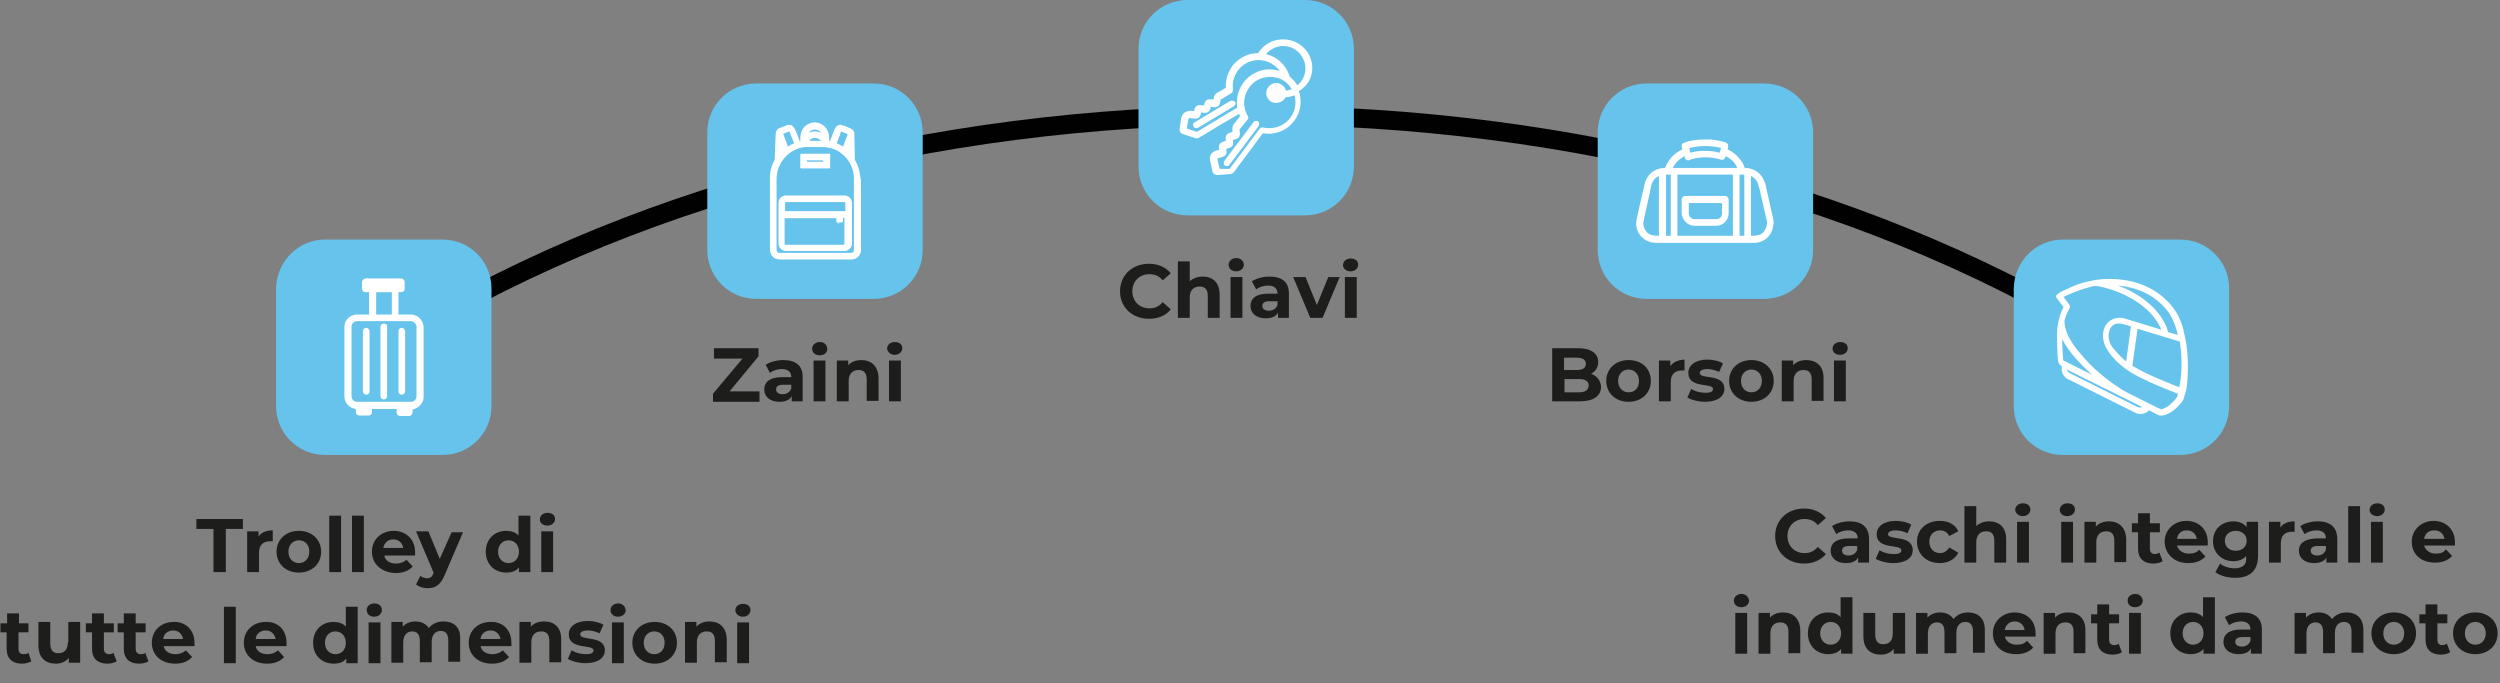 <svg xmlns="http://www.w3.org/2000/svg" xmlns:xlink="http://www.w3.org/1999/xlink" id="Livello_2_00000133530911010068391880000012842763274545364890_" x="0px" y="0px" viewBox="0 0 527 144" style="enable-background:new 0 0 527 144;" xml:space="preserve"><rect x="0" y="0" width="527" height="144" fill="#808080" stroke="none"/><style type="text/css">	.st0{fill:#000100;}	.st1{fill:#1D1D1B;}	.st2{fill:#66C3EC;}	.st3{fill:#FFFFFF;}</style><g id="Livello_1-2">	<g>		<path class="st0" d="M445.8,74.9c-49.6-31.4-114.1-48.6-181.7-48.6c-67.6,0-132.2,17.3-181.8,48.6l-2.1-3.4   c50.2-31.8,115.5-49.2,183.9-49.2c68.4,0,133.7,17.5,183.9,49.2L445.8,74.9z"></path>	</g>	<path class="st1" d="M41.4,109.4h9.8v2.1h-3.6v9.1h-2.6v-9.1h-3.6V109.4z M54.6,116.5c0-1.6,0.9-2.4,2.3-2.4c0.2,0,0.4,0,0.6,0  v-2.3c-1.3,0-2.4,0.4-3,1.3V112h-2.4v8.6h2.5V116.5z M63,120.7c-2.7,0-4.7-1.8-4.7-4.4s2-4.4,4.7-4.4s4.7,1.8,4.7,4.4  S65.7,120.7,63,120.7z M65.2,116.3c0-1.5-0.9-2.4-2.2-2.4c-1.2,0-2.2,0.9-2.2,2.4s1,2.4,2.2,2.4C64.2,118.7,65.2,117.8,65.2,116.3z   M71.9,108.7h-2.5v11.9h2.5V108.7z M74.2,120.6h2.5v-11.9h-2.5V120.6z M78.4,116.3c0-2.6,2-4.4,4.6-4.4c2.5,0,4.5,1.7,4.5,4.5  c0,0.2,0,0.5,0,0.7h-6.5c0.2,1.1,1.2,1.7,2.5,1.7c0.9,0,1.6-0.3,2.2-0.8l1.3,1.4c-0.8,0.9-2,1.4-3.6,1.4  C80.3,120.7,78.4,118.8,78.4,116.3z M80.8,115.5h4.2c-0.2-1.1-1-1.8-2.1-1.8C81.8,113.7,81,114.4,80.8,115.5z M92.7,117.8l-2.4-5.8  h-2.6l3.7,8.7l0,0.1c-0.3,0.8-0.7,1.1-1.4,1.1c-0.5,0-1-0.2-1.4-0.5l-0.9,1.8c0.6,0.5,1.5,0.8,2.4,0.8c1.6,0,2.7-0.6,3.6-2.7  l3.9-9.1h-2.4L92.7,117.8z M109.4,120.6v-1c-0.6,0.8-1.5,1.1-2.7,1.1c-2.4,0-4.3-1.7-4.3-4.4s1.9-4.4,4.3-4.4c1.1,0,2,0.3,2.6,1  v-4.2h2.5v11.9H109.4z M109.4,116.3c0-1.5-1-2.4-2.2-2.4c-1.2,0-2.2,0.9-2.2,2.4s1,2.4,2.2,2.4  C108.4,118.7,109.4,117.8,109.4,116.3z M115.4,110.8c0.9,0,1.6-0.6,1.6-1.4c0-0.8-0.6-1.3-1.6-1.3c-0.9,0-1.6,0.6-1.6,1.4  C113.8,110.2,114.4,110.8,115.4,110.8z M114.1,120.6h2.5V112h-2.5V120.6z M5,137.9c-0.7,0-1.1-0.4-1.1-1.1v-3.5h2.1v-1.9H4v-2.1  H1.5v2.1H0.1v1.9h1.3v3.5c0,2,1.2,3.1,3.2,3.1c0.8,0,1.5-0.2,2-0.5L6,137.6C5.8,137.8,5.4,137.9,5,137.9z M14.3,135.4  c0,1.6-0.8,2.3-2,2.3c-1.1,0-1.7-0.6-1.7-2.1v-4.5H8.1v4.9c0,2.7,1.5,3.9,3.7,3.9c1.1,0,2-0.4,2.7-1.2v1h2.4v-8.6h-2.5V135.4z   M23,137.9c-0.7,0-1.1-0.4-1.1-1.1v-3.5H24v-1.9h-2.1v-2.1h-2.5v2.1h-1.3v1.9h1.3v3.5c0,2,1.2,3.1,3.2,3.1c0.8,0,1.5-0.2,2-0.5  l-0.7-1.8C23.7,137.8,23.3,137.9,23,137.9z M29.7,137.9c-0.7,0-1.1-0.4-1.1-1.1v-3.5h2.1v-1.9h-2.1v-2.1h-2.5v2.1h-1.3v1.9h1.3v3.5  c0,2,1.2,3.1,3.2,3.1c0.8,0,1.5-0.2,2-0.5l-0.7-1.8C30.5,137.8,30.1,137.9,29.7,137.9z M41,135.5c0,0.2,0,0.5,0,0.7h-6.5  c0.2,1.1,1.2,1.7,2.5,1.7c0.9,0,1.6-0.3,2.2-0.8l1.3,1.4c-0.8,0.9-2,1.4-3.6,1.4c-3,0-4.9-1.9-4.9-4.4c0-2.6,2-4.4,4.6-4.4  C39,131,41,132.7,41,135.5z M38.6,134.7c-0.2-1.1-1-1.8-2.1-1.8c-1.1,0-2,0.7-2.1,1.8H38.6z M47.2,139.8h2.5v-11.9h-2.5V139.8z   M60.4,135.5c0,0.2,0,0.5,0,0.7h-6.5c0.2,1.1,1.2,1.7,2.5,1.7c0.9,0,1.6-0.3,2.2-0.8l1.3,1.4c-0.8,0.9-2,1.4-3.6,1.4  c-3,0-4.9-1.9-4.9-4.4c0-2.6,2-4.4,4.6-4.4C58.5,131,60.4,132.7,60.4,135.5z M58.1,134.7c-0.2-1.1-1-1.8-2.1-1.8  c-1.1,0-2,0.7-2.1,1.8H58.1z M72.9,127.9h2.5v11.9H73v-1c-0.6,0.8-1.5,1.1-2.7,1.1c-2.4,0-4.3-1.7-4.3-4.4s1.9-4.4,4.3-4.4  c1.1,0,2,0.3,2.6,1V127.9z M72.9,135.5c0-1.5-1-2.4-2.2-2.4c-1.2,0-2.2,0.9-2.2,2.4s1,2.4,2.2,2.4C72,137.9,72.9,137,72.9,135.5z   M78.9,127.2c-0.9,0-1.6,0.6-1.6,1.4c0,0.8,0.6,1.4,1.6,1.4c0.9,0,1.6-0.6,1.6-1.4C80.5,127.8,79.9,127.2,78.9,127.2z M77.7,139.8  h2.5v-8.6h-2.5V139.8z M93.5,131c-1.3,0-2.4,0.5-3.1,1.4c-0.6-0.9-1.6-1.4-2.8-1.4c-1.1,0-2.1,0.4-2.7,1.1v-1h-2.4v8.6H85v-4.3  c0-1.5,0.8-2.3,1.9-2.3c1,0,1.6,0.6,1.6,2v4.5H91v-4.3c0-1.5,0.8-2.3,1.9-2.3c1,0,1.6,0.6,1.6,2v4.5h2.5v-4.9  C97.1,132.2,95.6,131,93.5,131z M107.8,135.5c0,0.2,0,0.5,0,0.7h-6.5c0.2,1.1,1.2,1.7,2.5,1.7c0.9,0,1.6-0.3,2.2-0.8l1.3,1.4  c-0.8,0.9-2,1.4-3.6,1.4c-3,0-4.9-1.9-4.9-4.4c0-2.6,2-4.4,4.6-4.4C105.9,131,107.8,132.7,107.8,135.5z M105.5,134.7  c-0.2-1.1-1-1.8-2.1-1.8c-1.1,0-2,0.7-2.1,1.8H105.5z M114.7,131c-1.2,0-2.2,0.4-2.8,1.1v-1h-2.4v8.6h2.5v-4.3  c0-1.6,0.9-2.3,2.1-2.3c1.1,0,1.7,0.6,1.7,2v4.5h2.5v-4.9C118.3,132.2,116.8,131,114.7,131z M122.3,133.7c0-0.4,0.5-0.8,1.6-0.8  c0.8,0,1.6,0.2,2.5,0.6l0.8-1.8c-0.8-0.5-2.1-0.8-3.3-0.8c-2.5,0-4,1.2-4,2.8c0,3.4,5.2,2,5.2,3.4c0,0.5-0.4,0.8-1.6,0.8  c-1.1,0-2.2-0.3-3-0.8l-0.8,1.8c0.8,0.5,2.3,0.9,3.7,0.9c2.6,0,4.1-1.1,4.1-2.7C127.5,133.8,122.3,135.2,122.3,133.7z M129,139.8  h2.5v-8.6H129V139.8z M130.3,127.2c-0.9,0-1.6,0.6-1.6,1.4c0,0.8,0.6,1.4,1.6,1.4c0.9,0,1.6-0.6,1.6-1.4  C131.8,127.8,131.2,127.2,130.3,127.2z M142.7,135.5c0,2.6-2,4.4-4.7,4.4s-4.7-1.8-4.7-4.4s2-4.4,4.7-4.4S142.7,132.9,142.7,135.5z   M140.1,135.5c0-1.5-0.9-2.4-2.2-2.4c-1.2,0-2.2,0.9-2.2,2.4s1,2.4,2.2,2.4C139.2,137.9,140.1,137,140.1,135.5z M149.6,131  c-1.2,0-2.2,0.4-2.8,1.1v-1h-2.4v8.6h2.5v-4.3c0-1.6,0.9-2.3,2.1-2.3c1.1,0,1.7,0.6,1.7,2v4.5h2.5v-4.9  C153.1,132.2,151.6,131,149.6,131z M155.4,139.8h2.5v-8.6h-2.5V139.8z M156.6,130c0.9,0,1.6-0.6,1.6-1.4c0-0.8-0.6-1.3-1.6-1.3  s-1.6,0.6-1.6,1.4C155.1,129.4,155.7,130,156.6,130z"></path>	<g>		<polygon class="st1" points="159.9,75.1 159.9,73.4 150.5,73.4 150.5,75.6 156.5,75.6 150.3,83 150.3,84.7 160.1,84.7 160.1,82.5    153.8,82.5   "></polygon>		<path class="st1" d="M165.1,75.9c-1.4,0-2.8,0.4-3.7,1l0.9,1.7c0.6-0.5,1.6-0.8,2.5-0.8c1.3,0,2,0.6,2,1.7h-2   c-2.6,0-3.7,1.1-3.7,2.6c0,1.5,1.2,2.6,3.2,2.6c1.3,0,2.2-0.4,2.6-1.2v1.1h2.3v-4.9C169.3,77.1,167.8,75.9,165.1,75.9z    M166.8,81.9c-0.3,0.8-1,1.2-1.8,1.2c-0.9,0-1.4-0.4-1.4-1c0-0.6,0.4-1,1.5-1h1.7V81.9z"></path>		<rect x="171.5" y="76" class="st1" width="2.5" height="8.6"></rect>		<path class="st1" d="M172.8,72.1c-0.9,0-1.6,0.6-1.6,1.4c0,0.8,0.6,1.4,1.6,1.4s1.6-0.6,1.6-1.4C174.3,72.6,173.7,72.1,172.8,72.1   z"></path>		<path class="st1" d="M181.6,75.9c-1.2,0-2.2,0.4-2.8,1.1v-1h-2.4v8.6h2.5v-4.3c0-1.6,0.9-2.3,2.1-2.3c1.1,0,1.7,0.6,1.7,2v4.5h2.5   v-4.9C185.1,77.1,183.6,75.9,181.6,75.9z"></path>		<rect x="187.4" y="76" class="st1" width="2.5" height="8.6"></rect>		<path class="st1" d="M188.6,74.8c0.9,0,1.6-0.6,1.6-1.4c0-0.8-0.6-1.3-1.6-1.3c-0.9,0-1.6,0.6-1.6,1.4   C187.1,74.2,187.7,74.8,188.6,74.8z"></path>	</g>	<g>		<path class="st1" d="M335.4,78.8c0.9-0.5,1.5-1.3,1.5-2.5c0-1.7-1.4-2.9-4.2-2.9h-5.5v11.2h5.8c2.9,0,4.5-1.1,4.5-3.1   C337.4,80.2,336.6,79.2,335.4,78.8z M329.7,75.4h2.6c1.3,0,2,0.4,2,1.3c0,0.9-0.7,1.3-2,1.3h-2.6V75.4z M332.8,82.7h-3v-2.8h3   c1.3,0,2.1,0.4,2.1,1.4C334.8,82.3,334.1,82.7,332.8,82.7z"></path>		<path class="st1" d="M343.3,75.9c-2.7,0-4.7,1.8-4.7,4.4s2,4.4,4.7,4.4c2.7,0,4.7-1.8,4.7-4.4S346.1,75.9,343.3,75.9z M343.3,82.7   c-1.2,0-2.2-0.9-2.2-2.4s1-2.4,2.2-2.4c1.2,0,2.2,0.9,2.2,2.4S344.6,82.7,343.3,82.7z"></path>		<path class="st1" d="M352.1,77.2V76h-2.4v8.6h2.5v-4.1c0-1.6,0.9-2.4,2.3-2.4c0.2,0,0.4,0,0.6,0v-2.3   C353.7,75.9,352.7,76.3,352.1,77.2z"></path>		<path class="st1" d="M358.3,78.6c0-0.4,0.5-0.8,1.6-0.8c0.8,0,1.6,0.2,2.5,0.6l0.8-1.8c-0.8-0.5-2.1-0.8-3.3-0.8   c-2.5,0-4,1.2-4,2.8c0,3.4,5.2,2,5.2,3.4c0,0.5-0.4,0.8-1.6,0.8c-1.1,0-2.2-0.3-3-0.8l-0.8,1.8c0.8,0.5,2.3,0.9,3.7,0.9   c2.6,0,4.1-1.1,4.1-2.7C363.5,78.6,358.3,80.1,358.3,78.6z"></path>		<path class="st1" d="M369.2,75.9c-2.7,0-4.7,1.8-4.7,4.4s2,4.4,4.7,4.4c2.7,0,4.7-1.8,4.7-4.4S371.9,75.9,369.2,75.9z M369.2,82.7   c-1.2,0-2.2-0.9-2.2-2.4s1-2.4,2.2-2.4c1.2,0,2.2,0.9,2.2,2.4S370.4,82.7,369.2,82.7z"></path>		<path class="st1" d="M380.8,75.9c-1.2,0-2.2,0.4-2.8,1.1v-1h-2.4v8.6h2.5v-4.3c0-1.6,0.9-2.3,2.1-2.3c1.1,0,1.7,0.6,1.7,2v4.5h2.5   v-4.9C384.4,77.1,382.8,75.9,380.8,75.9z"></path>		<rect x="386.6" y="76" class="st1" width="2.5" height="8.6"></rect>		<path class="st1" d="M387.9,74.8c0.9,0,1.6-0.6,1.6-1.4c0-0.8-0.6-1.3-1.6-1.3c-0.9,0-1.6,0.6-1.6,1.4   C386.3,74.2,386.9,74.8,387.9,74.8z"></path>	</g>	<g>		<path class="st1" d="M384.9,116.8l-1.7-1.5c-0.8,0.9-1.7,1.3-2.8,1.3c-2.1,0-3.6-1.5-3.6-3.6c0-2.1,1.5-3.6,3.6-3.6   c1.1,0,2.1,0.4,2.8,1.3l1.7-1.5c-1.1-1.3-2.7-2-4.6-2c-3.5,0-6.1,2.4-6.1,5.8c0,3.4,2.6,5.8,6.1,5.8   C382.2,118.8,383.8,118.1,384.9,116.8z"></path>		<path class="st1" d="M394,118.6v-4.9c0-2.6-1.5-3.8-4.1-3.8c-1.4,0-2.8,0.4-3.7,1l0.9,1.7c0.6-0.5,1.6-0.8,2.5-0.8   c1.3,0,2,0.6,2,1.7h-2c-2.6,0-3.7,1.1-3.7,2.6c0,1.5,1.2,2.6,3.2,2.6c1.3,0,2.2-0.4,2.6-1.2v1.1H394z M391.5,115.9   c-0.3,0.8-1,1.2-1.8,1.2c-0.9,0-1.4-0.4-1.4-1c0-0.6,0.4-1,1.5-1h1.7V115.9z"></path>		<path class="st1" d="M398,112.6c0-0.4,0.5-0.8,1.6-0.8c0.8,0,1.6,0.2,2.5,0.6l0.8-1.8c-0.8-0.5-2.1-0.8-3.3-0.8   c-2.5,0-4,1.2-4,2.8c0,3.4,5.2,2,5.2,3.4c0,0.5-0.4,0.8-1.6,0.8c-1.1,0-2.2-0.3-3-0.8l-0.8,1.8c0.8,0.5,2.3,0.9,3.7,0.9   c2.6,0,4.1-1.1,4.1-2.7C403.2,112.6,398,114,398,112.6z"></path>		<path class="st1" d="M408.9,118.7c1.8,0,3.2-0.8,3.9-2.2l-1.9-1.1c-0.5,0.8-1.2,1.2-1.9,1.2c-1.3,0-2.3-0.9-2.3-2.4s1-2.4,2.3-2.4   c0.8,0,1.5,0.4,1.9,1.2l1.9-1c-0.6-1.4-2-2.2-3.9-2.2c-2.8,0-4.8,1.8-4.8,4.4S406.1,118.7,408.9,118.7z"></path>		<path class="st1" d="M420.4,118.6h2.5v-4.9c0-2.6-1.5-3.8-3.6-3.8c-1.1,0-2.1,0.4-2.7,1v-4.2h-2.5v11.9h2.5v-4.3   c0-1.6,0.9-2.3,2.1-2.3c1.1,0,1.7,0.6,1.7,2V118.6z"></path>		<path class="st1" d="M426.4,108.8c0.9,0,1.6-0.6,1.6-1.4c0-0.8-0.6-1.3-1.6-1.3c-0.9,0-1.6,0.6-1.6,1.4   C424.9,108.2,425.5,108.8,426.4,108.8z"></path>		<rect x="425.2" y="110" class="st1" width="2.5" height="8.6"></rect>		<rect x="434.5" y="110" class="st1" width="2.5" height="8.6"></rect>		<path class="st1" d="M435.8,108.8c0.9,0,1.6-0.6,1.6-1.4c0-0.8-0.6-1.3-1.6-1.3c-0.9,0-1.6,0.6-1.6,1.4   C434.2,108.2,434.8,108.8,435.8,108.8z"></path>		<path class="st1" d="M444.6,109.9c-1.2,0-2.2,0.4-2.8,1.1v-1h-2.4v8.6h2.5v-4.3c0-1.6,0.9-2.3,2.1-2.3c1.1,0,1.7,0.6,1.7,2v4.5   h2.5v-4.9C448.1,111.1,446.6,109.9,444.6,109.9z"></path>		<path class="st1" d="M454.3,116.8c-0.7,0-1.1-0.4-1.1-1.1v-3.5h2.1v-1.9h-2.1v-2.1h-2.5v2.1h-1.3v1.9h1.3v3.5c0,2,1.2,3.1,3.2,3.1   c0.8,0,1.5-0.2,2-0.5l-0.7-1.8C455,116.6,454.6,116.8,454.3,116.8z"></path>		<path class="st1" d="M461.3,118.7c1.6,0,2.8-0.5,3.6-1.4l-1.3-1.4c-0.6,0.6-1.2,0.8-2.2,0.8c-1.3,0-2.2-0.7-2.5-1.7h6.5   c0-0.2,0-0.5,0-0.7c0-2.8-2-4.5-4.5-4.5c-2.6,0-4.6,1.9-4.6,4.4C456.4,116.9,458.4,118.7,461.3,118.7z M461,111.8   c1.1,0,1.9,0.7,2.1,1.8h-4.2C459.1,112.4,459.9,111.8,461,111.8z"></path>		<path class="st1" d="M471,119.8c-1.1,0-2.3-0.4-3-1l-1,1.8c1,0.8,2.6,1.2,4.2,1.2c3.1,0,4.8-1.5,4.8-4.7V110h-2.4v1.1   c-0.7-0.8-1.6-1.2-2.8-1.2c-2.4,0-4.3,1.6-4.3,4.2c0,2.5,1.9,4.2,4.3,4.2c1.1,0,2.1-0.4,2.7-1.1v0.4   C473.6,119,472.8,119.8,471,119.8z M471.3,116.1c-1.3,0-2.3-0.8-2.3-2.1s1-2.1,2.3-2.1s2.3,0.8,2.3,2.1S472.6,116.1,471.3,116.1z"></path>		<path class="st1" d="M483.7,109.9c-1.3,0-2.4,0.4-3,1.3V110h-2.4v8.6h2.5v-4.1c0-1.6,0.9-2.4,2.3-2.4c0.2,0,0.4,0,0.6,0V109.9z"></path>		<path class="st1" d="M484.6,116.1c0,1.5,1.2,2.6,3.2,2.6c1.3,0,2.2-0.4,2.6-1.2v1.1h2.3v-4.9c0-2.6-1.5-3.8-4.1-3.8   c-1.4,0-2.8,0.4-3.7,1l0.9,1.7c0.6-0.5,1.6-0.8,2.5-0.8c1.3,0,2,0.6,2,1.7h-2C485.7,113.6,484.6,114.6,484.6,116.1z M490.3,115   v0.9c-0.3,0.8-1,1.2-1.8,1.2c-0.9,0-1.4-0.4-1.4-1c0-0.6,0.4-1,1.5-1H490.3z"></path>		<rect x="495" y="106.7" class="st1" width="2.5" height="11.9"></rect>		<rect x="499.8" y="110" class="st1" width="2.5" height="8.6"></rect>		<path class="st1" d="M501.1,108.8c0.9,0,1.6-0.6,1.6-1.4c0-0.8-0.6-1.3-1.6-1.3c-0.9,0-1.6,0.6-1.6,1.4   C499.5,108.2,500.2,108.8,501.1,108.8z"></path>		<path class="st1" d="M513.5,116.7c-1.3,0-2.2-0.7-2.5-1.7h6.5c0-0.2,0-0.5,0-0.7c0-2.8-2-4.5-4.5-4.5c-2.6,0-4.6,1.9-4.6,4.4   c0,2.6,1.9,4.4,4.9,4.4c1.6,0,2.8-0.5,3.6-1.4l-1.3-1.4C515.1,116.5,514.4,116.7,513.5,116.7z M513.2,111.8c1.1,0,1.9,0.7,2.1,1.8   H511C511.2,112.4,512,111.8,513.2,111.8z"></path>		<path class="st1" d="M367.1,125.2c-0.9,0-1.6,0.6-1.6,1.4c0,0.8,0.6,1.4,1.6,1.4c0.9,0,1.6-0.6,1.6-1.4   C368.6,125.8,368,125.2,367.1,125.2z"></path>		<rect x="365.8" y="129.2" class="st1" width="2.5" height="8.6"></rect>		<path class="st1" d="M375.9,129.1c-1.2,0-2.2,0.4-2.8,1.1v-1h-2.4v8.6h2.5v-4.3c0-1.6,0.9-2.3,2.1-2.3c1.1,0,1.7,0.6,1.7,2v4.5   h2.5v-4.9C379.4,130.3,377.9,129.1,375.9,129.1z"></path>		<path class="st1" d="M388,130.1c-0.6-0.7-1.5-1-2.6-1c-2.4,0-4.3,1.7-4.3,4.4s1.9,4.4,4.3,4.4c1.2,0,2.1-0.4,2.7-1.1v1h2.4v-11.9   H388V130.1z M385.9,135.9c-1.2,0-2.2-0.9-2.2-2.4s1-2.4,2.2-2.4c1.2,0,2.2,0.9,2.2,2.4S387.1,135.9,385.9,135.9z"></path>		<path class="st1" d="M399,133.5c0,1.6-0.8,2.3-2,2.3c-1.1,0-1.7-0.6-1.7-2.1v-4.5h-2.5v4.9c0,2.7,1.5,3.9,3.7,3.9   c1.1,0,2-0.4,2.7-1.2v1h2.4v-8.6H399V133.5z"></path>		<path class="st1" d="M414.9,129.1c-1.3,0-2.4,0.5-3.1,1.4c-0.6-0.9-1.6-1.4-2.8-1.4c-1.1,0-2.1,0.4-2.7,1.1v-1h-2.4v8.6h2.5v-4.3   c0-1.5,0.8-2.3,1.9-2.3c1,0,1.6,0.6,1.6,2v4.5h2.5v-4.3c0-1.5,0.8-2.3,1.9-2.3c1,0,1.6,0.6,1.6,2v4.5h2.5v-4.9   C418.4,130.3,416.9,129.1,414.9,129.1z"></path>		<path class="st1" d="M424.7,129.1c-2.6,0-4.6,1.9-4.6,4.4c0,2.6,1.9,4.4,4.9,4.4c1.6,0,2.8-0.5,3.6-1.4l-1.3-1.4   c-0.6,0.6-1.2,0.8-2.2,0.8c-1.3,0-2.2-0.7-2.5-1.7h6.5c0-0.2,0-0.5,0-0.7C429.1,130.8,427.2,129.1,424.7,129.1z M422.6,132.8   c0.2-1.1,1-1.8,2.1-1.8c1.1,0,1.9,0.7,2.1,1.8H422.6z"></path>		<path class="st1" d="M436,129.1c-1.2,0-2.2,0.4-2.8,1.1v-1h-2.4v8.6h2.5v-4.3c0-1.6,0.9-2.3,2.1-2.3c1.1,0,1.7,0.6,1.7,2v4.5h2.5   v-4.9C439.6,130.3,438.1,129.1,436,129.1z"></path>		<path class="st1" d="M445.7,136c-0.7,0-1.1-0.4-1.1-1.1v-3.5h2.1v-1.9h-2.1v-2.1h-2.5v2.1h-1.3v1.9h1.3v3.5c0,2,1.2,3.1,3.2,3.1   c0.8,0,1.5-0.2,2-0.5l-0.7-1.8C446.5,135.8,446.1,136,445.7,136z"></path>		<rect x="448.8" y="129.2" class="st1" width="2.5" height="8.6"></rect>		<path class="st1" d="M450.1,125.2c-0.9,0-1.6,0.6-1.6,1.4c0,0.8,0.6,1.4,1.6,1.4c0.9,0,1.6-0.6,1.6-1.4   C451.6,125.8,451,125.2,450.1,125.2z"></path>		<path class="st1" d="M464.4,130.1c-0.6-0.7-1.5-1-2.6-1c-2.4,0-4.3,1.7-4.3,4.4s1.9,4.4,4.3,4.4c1.2,0,2.1-0.4,2.7-1.1v1h2.4   v-11.9h-2.5V130.1z M462.3,135.9c-1.2,0-2.2-0.9-2.2-2.4s1-2.4,2.2-2.4c1.2,0,2.2,0.9,2.2,2.4S463.5,135.9,462.3,135.9z"></path>		<path class="st1" d="M472.7,129.1c-1.4,0-2.8,0.4-3.7,1l0.9,1.7c0.6-0.5,1.6-0.8,2.5-0.8c1.3,0,2,0.6,2,1.7h-2   c-2.6,0-3.7,1.1-3.7,2.6c0,1.5,1.2,2.6,3.2,2.6c1.3,0,2.2-0.4,2.6-1.2v1.1h2.3v-4.9C476.9,130.3,475.3,129.1,472.7,129.1z    M474.4,135.1c-0.3,0.8-1,1.2-1.8,1.2c-0.9,0-1.4-0.4-1.4-1c0-0.6,0.4-1,1.5-1h1.7V135.1z"></path>		<path class="st1" d="M494.7,129.1c-1.3,0-2.4,0.5-3.1,1.4c-0.6-0.9-1.6-1.4-2.8-1.4c-1.1,0-2.1,0.4-2.7,1.1v-1h-2.4v8.6h2.5v-4.3   c0-1.5,0.8-2.3,1.9-2.3c1,0,1.6,0.6,1.6,2v4.5h2.5v-4.3c0-1.5,0.8-2.3,1.9-2.3c1,0,1.6,0.6,1.6,2v4.5h2.5v-4.9   C498.2,130.3,496.7,129.1,494.7,129.1z"></path>		<path class="st1" d="M504.6,129.1c-2.7,0-4.7,1.8-4.7,4.4s2,4.4,4.7,4.4s4.7-1.8,4.7-4.4S507.4,129.1,504.6,129.1z M504.6,135.9   c-1.2,0-2.2-0.9-2.2-2.4s1-2.4,2.2-2.4c1.2,0,2.2,0.9,2.2,2.4S505.9,135.9,504.6,135.9z"></path>		<path class="st1" d="M514.9,136c-0.7,0-1.1-0.4-1.1-1.1v-3.5h2.1v-1.9h-2.1v-2.1h-2.5v2.1H510v1.9h1.3v3.5c0,2,1.2,3.1,3.2,3.1   c0.8,0,1.5-0.2,2-0.5l-0.7-1.8C515.6,135.8,515.2,136,514.9,136z"></path>		<path class="st1" d="M521.8,129.1c-2.7,0-4.7,1.8-4.7,4.4s2,4.4,4.7,4.4s4.7-1.8,4.7-4.4S524.5,129.1,521.8,129.1z M521.8,135.9   c-1.2,0-2.2-0.9-2.2-2.4s1-2.4,2.2-2.4s2.2,0.9,2.2,2.4S523,135.9,521.8,135.9z"></path>	</g>	<path class="st2" d="M159.4,17.6h24.8c5.7,0,10.3,4.6,10.3,10.3v24.8c0,5.7-4.6,10.3-10.3,10.3h-24.8c-5.7,0-10.3-4.6-10.3-10.3  V27.9C149.1,22.2,153.7,17.6,159.4,17.6z"></path>	<path class="st2" d="M347.1,17.6h24.8c5.7,0,10.3,4.6,10.3,10.3v24.8c0,5.7-4.6,10.3-10.3,10.3h-24.8c-5.7,0-10.3-4.6-10.3-10.3  V27.9C336.8,22.2,341.4,17.6,347.1,17.6z"></path>	<path class="st2" d="M434.8,50.5h24.8c5.7,0,10.3,4.6,10.3,10.3v24.8c0,5.7-4.6,10.3-10.3,10.3h-24.8c-5.7,0-10.3-4.6-10.3-10.3  V60.8C424.6,55.1,429.2,50.5,434.8,50.5z"></path>	<path class="st2" d="M68.5,50.5h24.8c5.7,0,10.3,4.6,10.3,10.3v24.8c0,5.7-4.6,10.3-10.3,10.3H68.5c-5.7,0-10.3-4.6-10.3-10.3V60.8  C58.3,55.1,62.9,50.5,68.5,50.5z"></path>	<g>		<path class="st3" d="M373.9,47.1c0-0.3-0.1-0.6-0.1-0.9c-0.5-2.2-1-4.5-1.5-6.7c-0.1-0.6-0.2-1-0.3-1.1c-0.6-1.8-2.2-3-4.1-3h-0.1   c-0.6-1.7-1.9-3.1-3.6-3.9l0-0.1c0.1-0.5,0.3-1.1-0.5-1.4c-1-0.3-2.1-0.5-3.2-0.6c-0.4,0-0.7,0-1.2,0c-1.6,0-3.1,0.2-4.3,0.7   c-0.7,0.2-0.5,0.8-0.4,1.3c0,0,0,0.1,0,0.1c-1.7,0.8-3,2.2-3.6,3.9h0c-1.9,0-3.4,1-4.1,2.7c-0.1,0.2-0.2,0.6-0.3,1.1l-0.7,3   c-0.4,1.7-0.7,3.1-0.9,4.1c0,0.2-0.1,0.4-0.1,0.8v0.2c0.1,1.9,1.4,3.4,3.3,3.8c0.2,0,0.6,0.1,1.1,0.1l20.5,0   c0.7,0,1.5-0.2,2.1-0.6c1.1-0.7,1.8-1.8,1.9-3.2L373.9,47.1z M349.8,49.7c-0.2,0-0.3,0-0.4,0c-0.6,0-1-0.1-1.4-0.2   c-1-0.4-1.6-1.4-1.6-2.5c0-0.1,0.1-0.4,0.2-1.1c0.8-3.6,1.3-5.7,1.5-6.8c0.2-1,0.8-1.6,1.6-2V49.7z M349.9,49.7   C349.9,49.7,349.9,49.7,349.9,49.7L349.9,49.7C349.9,49.7,349.9,49.7,349.9,49.7z M365.3,36.8v12.9h-11.7V36.8H365.3z M351.2,49.7   V36.8h1v12.9H351.2z M362.5,32.2c-1-0.3-2-0.4-3.1-0.4c-1.1,0-2.1,0.1-3.1,0.4l-0.2-1c2.2-0.5,4.4-0.6,6.7,0L362.5,32.2z    M355.1,32.9c0.1,0.8,0.5,0.9,0.8,0.9c0.1,0,0.2,0,0.3-0.1c1.6-0.6,3.7-0.7,5.6-0.3c0.2,0,0.3,0.1,0.5,0.1   c0.3,0.1,0.5,0.2,0.7,0.2c0.5,0,0.7-0.5,0.8-0.8c1.1,0.6,2,1.4,2.4,2.5h-13.6C353.1,34.4,354,33.5,355.1,32.9z M366.7,49.7V36.8h1   v12.9H366.7z M372.4,47.6c-0.2,0.9-0.7,1.6-1.5,1.9c-0.4,0.1-0.8,0.2-1.4,0.2c-0.1,0-0.3,0-0.4,0l0-12.6c0.7,0.3,1.2,0.9,1.5,1.6   c0,0.1,0.1,0.5,0.3,1.1c0.3,1.2,0.5,2.3,0.8,3.5c0.3,1.2,0.5,2.3,0.8,3.5C372.5,47,372.5,47.3,372.4,47.6z"></path>		<path class="st3" d="M357.2,47.6h4.6c1.4,0,2.6-1.2,2.6-2.6v-2.9c0-0.4-0.3-0.8-0.8-0.8h-8.3c-0.4,0-0.8,0.3-0.8,0.8V45   C354.6,46.4,355.8,47.6,357.2,47.6z M356,45v-2.2h7V45c0,0.7-0.5,1.2-1.2,1.2h-4.6C356.5,46.2,356,45.6,356,45z"></path>	</g>	<g>		<path class="st3" d="M87.3,66.4c-0.2-0.1-0.6-0.1-1.2-0.1H84v-4.7c0,0,0,0,0,0c0.4,0,0.9,0,1.1-0.2c0.1-0.1,0.2-0.3,0.2-0.6v-1.3   c0-0.4-0.2-0.7-0.7-0.8h-7l0.1-0.1l-0.7,0.1c-0.4,0.1-0.7,0.4-0.7,0.8v1.3c0,0.5,0.3,0.8,0.8,0.8c0.2,0,0.4,0,0.7,0v4.7h-2   c-0.5,0-0.9,0-1.2,0.1c-1.2,0.3-2,1.3-2,2.5v14.2c0,0.6,0,0.9,0.1,1.2c0.3,1,1.2,1.8,2.3,1.9c0,0,0,0,0,0c0,0.5-0.1,1.3,0.7,1.4   l2,0c0.7-0.1,0.7-0.6,0.7-0.9v-0.5h5.2v0.7c0,0.4,0.2,0.7,0.7,0.8l2,0c0.7-0.1,0.7-0.9,0.7-1.4c0,0,0,0,0,0c0.1,0,0.3,0,0.4-0.1   c1.1-0.4,1.9-1.4,1.9-2.5V68.9C89.2,67.7,88.4,66.7,87.3,66.4z M82.6,61.6v4.7h-3.3v-4.7H82.6z M87.8,68.9v14.6   c0,0.7-0.5,1.2-1.2,1.2H75.3c-0.7,0-1.2-0.5-1.2-1.2V68.9c0-0.7,0.5-1.2,1.2-1.2h11.3C87.2,67.7,87.8,68.3,87.8,68.9z"></path>		<path class="st3" d="M80.9,68.2c-0.4,0-0.7,0.3-0.7,0.7v14.6c0,0.4,0.3,0.7,0.7,0.7s0.7-0.3,0.7-0.7V68.9   C81.7,68.5,81.3,68.2,80.9,68.2z"></path>		<path class="st3" d="M77.2,69.1c-0.4,0-0.7,0.3-0.7,0.7v12.7c0,0.4,0.3,0.7,0.7,0.7s0.7-0.3,0.7-0.7V69.9   C77.9,69.5,77.6,69.1,77.2,69.1z"></path>		<path class="st3" d="M84.7,69.1c-0.4,0-0.7,0.3-0.7,0.7v12.7c0,0.4,0.3,0.7,0.7,0.7s0.7-0.3,0.7-0.7V69.9   C85.4,69.5,85.1,69.1,84.7,69.1z"></path>	</g>	<g>		<path class="st3" d="M181.3,37c-0.1-1.2-0.5-2.3-1.1-3.3c0,0,0-0.1,0-0.1l-0.1-5.3c0-0.9-0.5-1.1-1.2-1.4   c-0.2-0.1-0.3-0.1-0.5-0.2c-0.2-0.1-0.3-0.1-0.5-0.2c-0.3-0.1-0.5-0.2-0.6-0.2v-0.1l0,0.1c0,0-0.1,0-0.1,0c-0.8,0-1.1,0.6-1.3,1   c-0.3,0.7-0.5,1.4-0.8,2.1l-0.2,0.4l-0.1,0c0-0.1,0-0.1,0-0.2c0-0.4,0-0.9-0.1-1.3c-0.3-1.4-1.4-2.4-2.8-2.5l-0.3,0   c-1.4,0.1-2.6,1.1-2.8,2.5c-0.1,0.4-0.1,0.8-0.1,1.3c0,0.1,0,0.1,0,0.2l-0.1,0c-0.3-0.8-0.6-1.6-0.9-2.3l-0.1-0.2   c-0.2-0.4-0.5-1-1.3-1c0,0,0,0,0,0c-0.2,0-0.5,0.1-0.7,0.2l-1.3,0.5c-0.7,0.3-0.8,0.9-0.8,1.5c-0.1,1.7-0.1,3.4-0.2,5.1   c0,0,0,0.1,0,0.1c-0.6,1-0.9,2.1-1,3.3c0,0.2,0,0.6,0,1.1v14.4c0,0.5,0.1,0.9,0.4,1.4c0.4,0.5,0.9,0.8,1.6,0.8l15.3,0   c1.1-0.1,1.9-0.9,1.9-2.1V38.1C181.4,37.6,181.4,37.3,181.3,37z M180,38.3v14.4c0,0.3-0.1,0.6-0.7,0.6h-15.1c-0.1,0-0.1,0-0.2-0.1   l-0.1-0.1c-0.2-0.1-0.2-0.3-0.2-0.6V37.8c0-3.5,2.6-6.4,5.9-6.8c0.3,0,0.7,0,1.1,0h2.7c3.5,0,6.3,2.7,6.6,6.2   C180,37.4,180,37.8,180,38.3z M178.8,31.8L178.8,31.8L178.8,31.8L178.8,31.8z M178.7,28.3l-1,2.6c-0.4-0.3-0.9-0.5-1.3-0.7   l0.5-1.4v0.1l0.4-1.2L178.7,28.3z M170.5,28c0.3-0.5,0.9-0.7,1.3-0.7c0,0,0,0,0,0c0.4,0,1,0.2,1.3,0.7c-0.4-0.2-0.9-0.3-1.3-0.3   C171.4,27.7,170.9,27.8,170.5,28z M172,29.1c0.4,0,0.8,0.3,1.1,0.6h-2.5C170.9,29.2,171.4,29,172,29.1z M166.4,27.7l1,2.5   c-0.5,0.2-0.9,0.4-1.3,0.7c-0.3-0.9-0.7-1.8-1-2.7L166.4,27.7z"></path>		<path class="st3" d="M168.9,35.5l5.8,0l0.2,0l0.1-0.2l0-2.6l0-0.2l-0.2-0.1l-5.8,0l-0.2,0l-0.1,0.2l0,2.6l0,0.2L168.9,35.5z    M173.5,33.8v0.3h-3.4v-0.3H173.5z"></path>		<path class="st3" d="M164.1,42.8v8.5c0,0.9,0.7,1.6,1.6,1.6h12.3c0.9,0,1.6-0.7,1.6-1.6v-8.5c0-0.9-0.7-1.6-1.6-1.6h-12.3   C164.8,41.2,164.1,41.9,164.1,42.8z M176.4,46.9l0.1,0l0.3,0.3v-0.3h0.6c0.1,0,0.3-0.1,0.3-0.2l0-0.8h0.3v5.3   c0,0.4-0.1,0.4-0.2,0.4h-12.2c-0.2,0-0.2,0-0.2-0.4v-5.2h10.9v0.2l0,0v0.6L176.4,46.9z M178.1,44.5h-12.6v-1.6   c0-0.2,0-0.3,0.3-0.3h12c0.4,0,0.4,0.1,0.4,0.2V44.5z"></path>	</g>	<g>		<path class="st1" d="M242.3,57.8c1.1,0,2.1,0.4,2.8,1.3l1.7-1.5c-1.1-1.3-2.7-2-4.6-2c-3.5,0-6.1,2.4-6.1,5.8   c0,3.4,2.6,5.8,6.1,5.8c2,0,3.6-0.7,4.6-2l-1.7-1.5c-0.8,0.9-1.7,1.3-2.8,1.3c-2.1,0-3.6-1.5-3.6-3.6   C238.7,59.3,240.2,57.8,242.3,57.8z"></path>		<path class="st1" d="M253.5,58.3c-1.1,0-2.1,0.4-2.7,1v-4.2h-2.5V67h2.5v-4.3c0-1.6,0.9-2.3,2.1-2.3c1.1,0,1.7,0.6,1.7,2V67h2.5   v-4.9C257.1,59.5,255.6,58.3,253.5,58.3z"></path>		<rect x="259.4" y="58.4" class="st1" width="2.5" height="8.6"></rect>		<path class="st1" d="M260.6,54.4c-0.9,0-1.6,0.6-1.6,1.4c0,0.8,0.6,1.4,1.6,1.4c0.9,0,1.6-0.6,1.6-1.4   C262.2,55,261.5,54.4,260.6,54.4z"></path>		<path class="st1" d="M267.6,58.3c-1.4,0-2.8,0.4-3.7,1l0.9,1.7c0.6-0.5,1.6-0.8,2.5-0.8c1.3,0,2,0.6,2,1.7h-2   c-2.6,0-3.7,1.1-3.7,2.6c0,1.5,1.2,2.6,3.2,2.6c1.3,0,2.2-0.4,2.6-1.2V67h2.3v-4.9C271.8,59.5,270.3,58.3,267.6,58.3z M269.3,64.3   c-0.3,0.8-1,1.2-1.8,1.2c-0.9,0-1.4-0.4-1.4-1c0-0.6,0.4-1,1.5-1h1.7V64.3z"></path>		<polygon class="st1" points="277.6,64.3 275.2,58.4 272.6,58.4 276.2,67 278.8,67 282.4,58.4 280,58.4   "></polygon>		<path class="st1" d="M284.7,57.2c0.9,0,1.6-0.6,1.6-1.4c0-0.8-0.6-1.3-1.6-1.3c-0.9,0-1.6,0.6-1.6,1.4   C283.1,56.6,283.8,57.2,284.7,57.2z"></path>		<rect x="283.5" y="58.4" class="st1" width="2.5" height="8.6"></rect>	</g>	<path class="st2" d="M250.3,0h24.8c5.7,0,10.3,4.6,10.3,10.3v24.8c0,5.7-4.6,10.3-10.3,10.3h-24.8c-5.7,0-10.3-4.6-10.3-10.3V10.3  C240,4.6,244.6,0,250.3,0z"></path>	<path class="st3" d="M460.3,69.8l0-0.2h0c-0.3-1.1-0.8-2.7-1.7-4c-2.5-3.8-6.7-6.2-11.8-6.7c-0.8-0.1-1.5-0.1-2.1-0.1h-0.4  c-1.4,0-2.7,0.2-3.9,0.5l-0.1,0c-2.6,0.5-5.3,2-5.4,2l-0.2,0.1c-0.3,0.1-0.5,0.3-0.7,0.4c-0.3,0.2-0.5,0.4-0.6,0.6  c0,0.1,0,0.3,0.2,0.5c0.3,0.4,0.6,0.8,0.9,1.2l0.5,0.6c-0.9,1.7-1.4,3.8-1.4,6.3c0,1.5,0.1,3.1,0.2,4.9c0.1,0.6,0.3,1,0.8,1.3  c-0.1,0.9,0.1,1.6,0.7,2.3c0.3,0.3,0.6,0.4,1,0.6c4.6,2.3,9.2,4.6,13.8,6.9c0.9,0.5,2.2,0.3,2.9-0.5l0,0c0,0,0.1,0,0.2,0.1l0.6,0.3  c0.4,0.2,0.8,0.4,1.2,0.6c0.2,0.1,0.3,0.1,0.5,0.1c0,0,0,0,0.1,0l0.1,0l0.1,0c1.7-0.2,3.4-1.9,4-2.7c0.2-0.3,0.4-0.5,0.5-0.8  c0.3-0.9,0.6-1.9,0.7-2.8C461.4,77.4,461.3,73.4,460.3,69.8z M451.6,85.8c-0.5,0.2-0.9,0.1-1.4-0.2l-13.6-6.8  c-0.5-0.2-0.8-0.5-0.9-0.9L451.6,85.8z M441,79c-1.5-0.8-3.1-1.5-4.6-2.3l-1.2-0.6l-0.1,0c-0.2-0.1-0.2-0.2-0.2-0.4l0-0.1  c-0.1-1.4-0.2-2.7-0.2-4.1C436.3,74.5,438.8,77,441,79z M438.6,74.6c-1.4-1.6-3.2-4-3.4-6.6c0-0.1,0-0.3,0-0.4  c0.2-0.8,0.5-1.6,1-2.5c0.2-0.3,0.2-0.6,0-0.9c-0.4-0.5-0.8-1.1-1.2-1.6c0.2-0.1,0.4-0.2,0.6-0.3c2.6-1.2,4.6-1.7,5.7-2l0.3,0  c0.1,0,0.2,0,0.2,0c0,0,0.1,0,0.2,0c0.1,0,0.1,0,0.2,0c4,0.8,7.6,2.5,10.3,4.9c1.4,1.3,2.5,2.8,3.1,4.3c-2.5-0.8-5-1.5-7.5-2.3  c-1.3-0.4-2.4-0.2-3.3,0.4c-1.8,1.3-1.8,3.8-0.9,5.6c0.2,0.3,0.4,0.6,0.6,1c1.3,1.8,2.9,3.2,4.7,4.3c1.3,0.8,2.8,1.5,4.3,2.2  c2,0.9,3.9,1.6,5.6,2.3c0,0,0,0.1,0,0.1c-0.1,0.3-0.2,0.6-0.3,0.8c-0.4,0.5-1.6,1.9-2.9,2.3c-0.2,0.1-0.3,0.1-0.5,0l-0.3-0.1  c-2.2-1.1-4.4-2.2-6.6-3.3c-0.7-0.4-1.3-0.7-1.7-1C443.6,79.7,440.8,77.3,438.6,74.6z M457,70l0-0.1c-0.1-0.3-0.2-0.7-0.3-1  c-0.6-1.4-1.5-2.7-2.6-3.9c-2.1-2.1-4.6-3.7-7.6-4.8c4.6,0.4,8.5,2.5,10.8,5.9c0.8,1.2,1.4,2.8,1.8,4.5L457,70z M448.2,76.2  c-1.1-0.9-2-1.9-2.9-3c-0.8-1.1-1-2.5-0.6-3.6c0.3-0.9,1-1.4,1.9-1.4c0.3,0,0.6,0,0.9,0.1l0.3,0.1c0.5,0.1,0.9,0.3,1.4,0.4  L448.2,76.2z M459.4,81.6L459.4,81.6L459.4,81.6l-0.6-0.2c-3-1.2-6.3-2.5-9.3-4.3l1.1-7.8l8.9,2.7C460,75.3,460,78.6,459.4,81.6z"></path>	<g>		<path class="st3" d="M276.4,12.7c-0.7-2.5-3-4.3-5.7-4.4h-0.5l-0.2,0l0,0c-2.1,0.2-3.7,1.2-4.8,2.9c-1.9,0-3.6,0.8-4.9,2.1   c-1.3,1.4-2,3.3-1.9,5.2l0,0c-0.6,0.4-1.3,0.8-1.9,1.1c-0.5,0.3-0.6,0.8-0.7,1.3c0,0,0,0.1,0,0.1c0,0-0.1,0-0.1,0   c-0.4-0.1-0.8-0.1-1.1,0c-0.6,0.2-0.7,0.8-0.8,1.2c-0.1,0-0.1,0-0.2,0c-0.3,0-0.7-0.1-1,0c-0.7,0.2-0.8,0.7-0.9,1.2c0,0,0,0,0,0   c-0.1,0-0.1,0-0.2,0c-0.3,0-0.6-0.1-0.9,0c-0.8,0.1-1.4,0.6-1.6,1.5c-0.1,0.7-0.2,1.3-0.3,2c-0.1,0.5-0.1,1.1,0.7,1.4l0.1,0   c0.8,0.3,1.6,0.5,2.4,0.8c0.3,0.1,0.6,0.1,0.9-0.1c2.8-1.7,5.6-3.4,8.4-5l0.2,0.5c-0.5,0.6-0.9,1.2-1.4,1.8   c-0.3,0.5-0.2,1-0.2,1.4c0,0,0,0.1,0,0.1c-0.2,0.1-0.4,0.1-0.6,0.2c-0.9,0.3-0.9,1-0.8,1.7c-0.2,0.1-0.4,0.1-0.6,0.2   c-1,0.3-0.9,1.1-0.8,1.7c0,0-0.1,0-0.1,0c-0.4,0.1-0.8,0.2-1.1,0.4c-0.6,0.4-0.9,1.1-0.7,1.9c0.1,0.3,0.1,0.6,0.2,0.9   c0.1,0.3,0.1,0.7,0.2,1c0.1,0.5,0.3,1,1,1.1l2.7-0.2c0.3,0,0.6-0.1,0.9-0.4c1-1.3,1.9-2.6,2.9-3.9c1.1-1.4,2.1-2.9,3.2-4.3   c2.3,0.4,4.6-0.4,6.1-2c1.6-1.7,2.2-3.9,1.7-6.2c0-0.1-0.1-0.3-0.2-0.7C276.2,17.8,277.1,15.2,276.4,12.7z M257.1,35.6   c-0.1-0.6-0.3-1.1-0.4-1.7l0-0.1c-0.1-0.4,0-0.5,0.2-0.5c0.1,0,0.3-0.1,0.4-0.1l0.3-0.1c1.1-0.3,1-1,0.9-1.7l0,0   c0.2-0.1,0.4-0.1,0.6-0.2c1-0.3,0.9-1,0.8-1.7l0,0l0.7-0.2c1-0.3,0.8-1.3,0.7-1.8c0-0.1,0-0.1,0-0.2c0.4-0.5,0.8-1,1.2-1.5   l0.5-0.6c0.2-0.2,0.2-0.5,0-0.8c-1-1.7-1-3.9,0.1-5.6c1-1.7,2.8-2.6,4.7-2.6c1.9,0,3.6,1,4.5,2.6c-0.4,0.1-0.8,0.3-1.2,0.3   c-0.2-0.6-0.6-1.1-1.2-1.4c-0.7-0.4-1.6-0.2-2.2,0.3c-0.7,0.6-0.9,1.4-0.7,2.2c0.3,0.9,1,1.5,1.9,1.5c0.9,0,1.7-0.4,2.1-1.2   c0.6,0,1.3-0.2,1.9-0.4c0.5,1.9,0,3.8-1.3,5.2c-1.3,1.4-3.3,2-5.3,1.6c-0.3-0.1-0.6,0-0.8,0.3l-0.9,1.2c-1.8,2.4-3.6,4.8-5.4,7.2   L257.1,35.6z M260.8,22.7l-8.5,5.1l-2.1-0.7c0.1-0.6,0.2-1.3,0.3-1.9c0.1-0.3,0.2-0.4,0.4-0.3l0.9,0.1c1.1,0.1,1.2-0.6,1.4-1.2   l0-0.1c0,0,0.1,0,0.1,0c0.5,0.1,1.2,0.2,1.6-0.3c0.2-0.2,0.3-0.6,0.3-0.9l0.7,0.1c1.1,0.1,1.3-0.8,1.4-1.4c0-0.1,0-0.1,0-0.2   c0.8-0.5,1.6-0.9,2.3-1.4c0.2-0.1,0.3-0.3,0.3-0.8c-0.3-2.8,1.5-5.4,4.2-6c2.2-0.5,4.4,0.4,5.7,2.2c-1.8-0.6-3.6-0.5-5.3,0.4   C261.8,16.8,260.4,19.7,260.8,22.7z M271.9,16.2c-0.7-2.4-2.6-4.2-5-4.8c0.8-1,2.2-1.7,3.5-1.7l0.3,0c1.9,0.1,3.5,1.3,4.2,3.1   c0.7,1.9,0.1,3.9-1.4,5.2C273.1,17.3,272.5,16.7,271.9,16.2z"></path>		<path class="st3" d="M259.3,21.3l-7.5,4.5c-0.2,0.1-0.3,0.3-0.3,0.4c0,0.2,0,0.4,0.1,0.5c0.1,0.2,0.3,0.3,0.4,0.3   c0.1,0,0.1,0,0.2,0c0.1,0,0.3,0,0.4-0.1l7.5-4.5c0.3-0.2,0.5-0.6,0.2-1C260.1,21.3,259.7,21.1,259.3,21.3z"></path>		<path class="st3" d="M265.2,25.6c-0.2-0.1-0.3-0.2-0.5-0.1c-0.2,0-0.4,0.1-0.5,0.3l-6.1,8.1h0c-0.2,0.3-0.2,0.8,0.1,1   c0.1,0.1,0.3,0.1,0.4,0.1c0,0,0.1,0,0.1,0c0.2,0,0.4-0.1,0.5-0.3l6.1-8.1C265.5,26.3,265.5,25.8,265.2,25.6z"></path>	</g></g></svg>